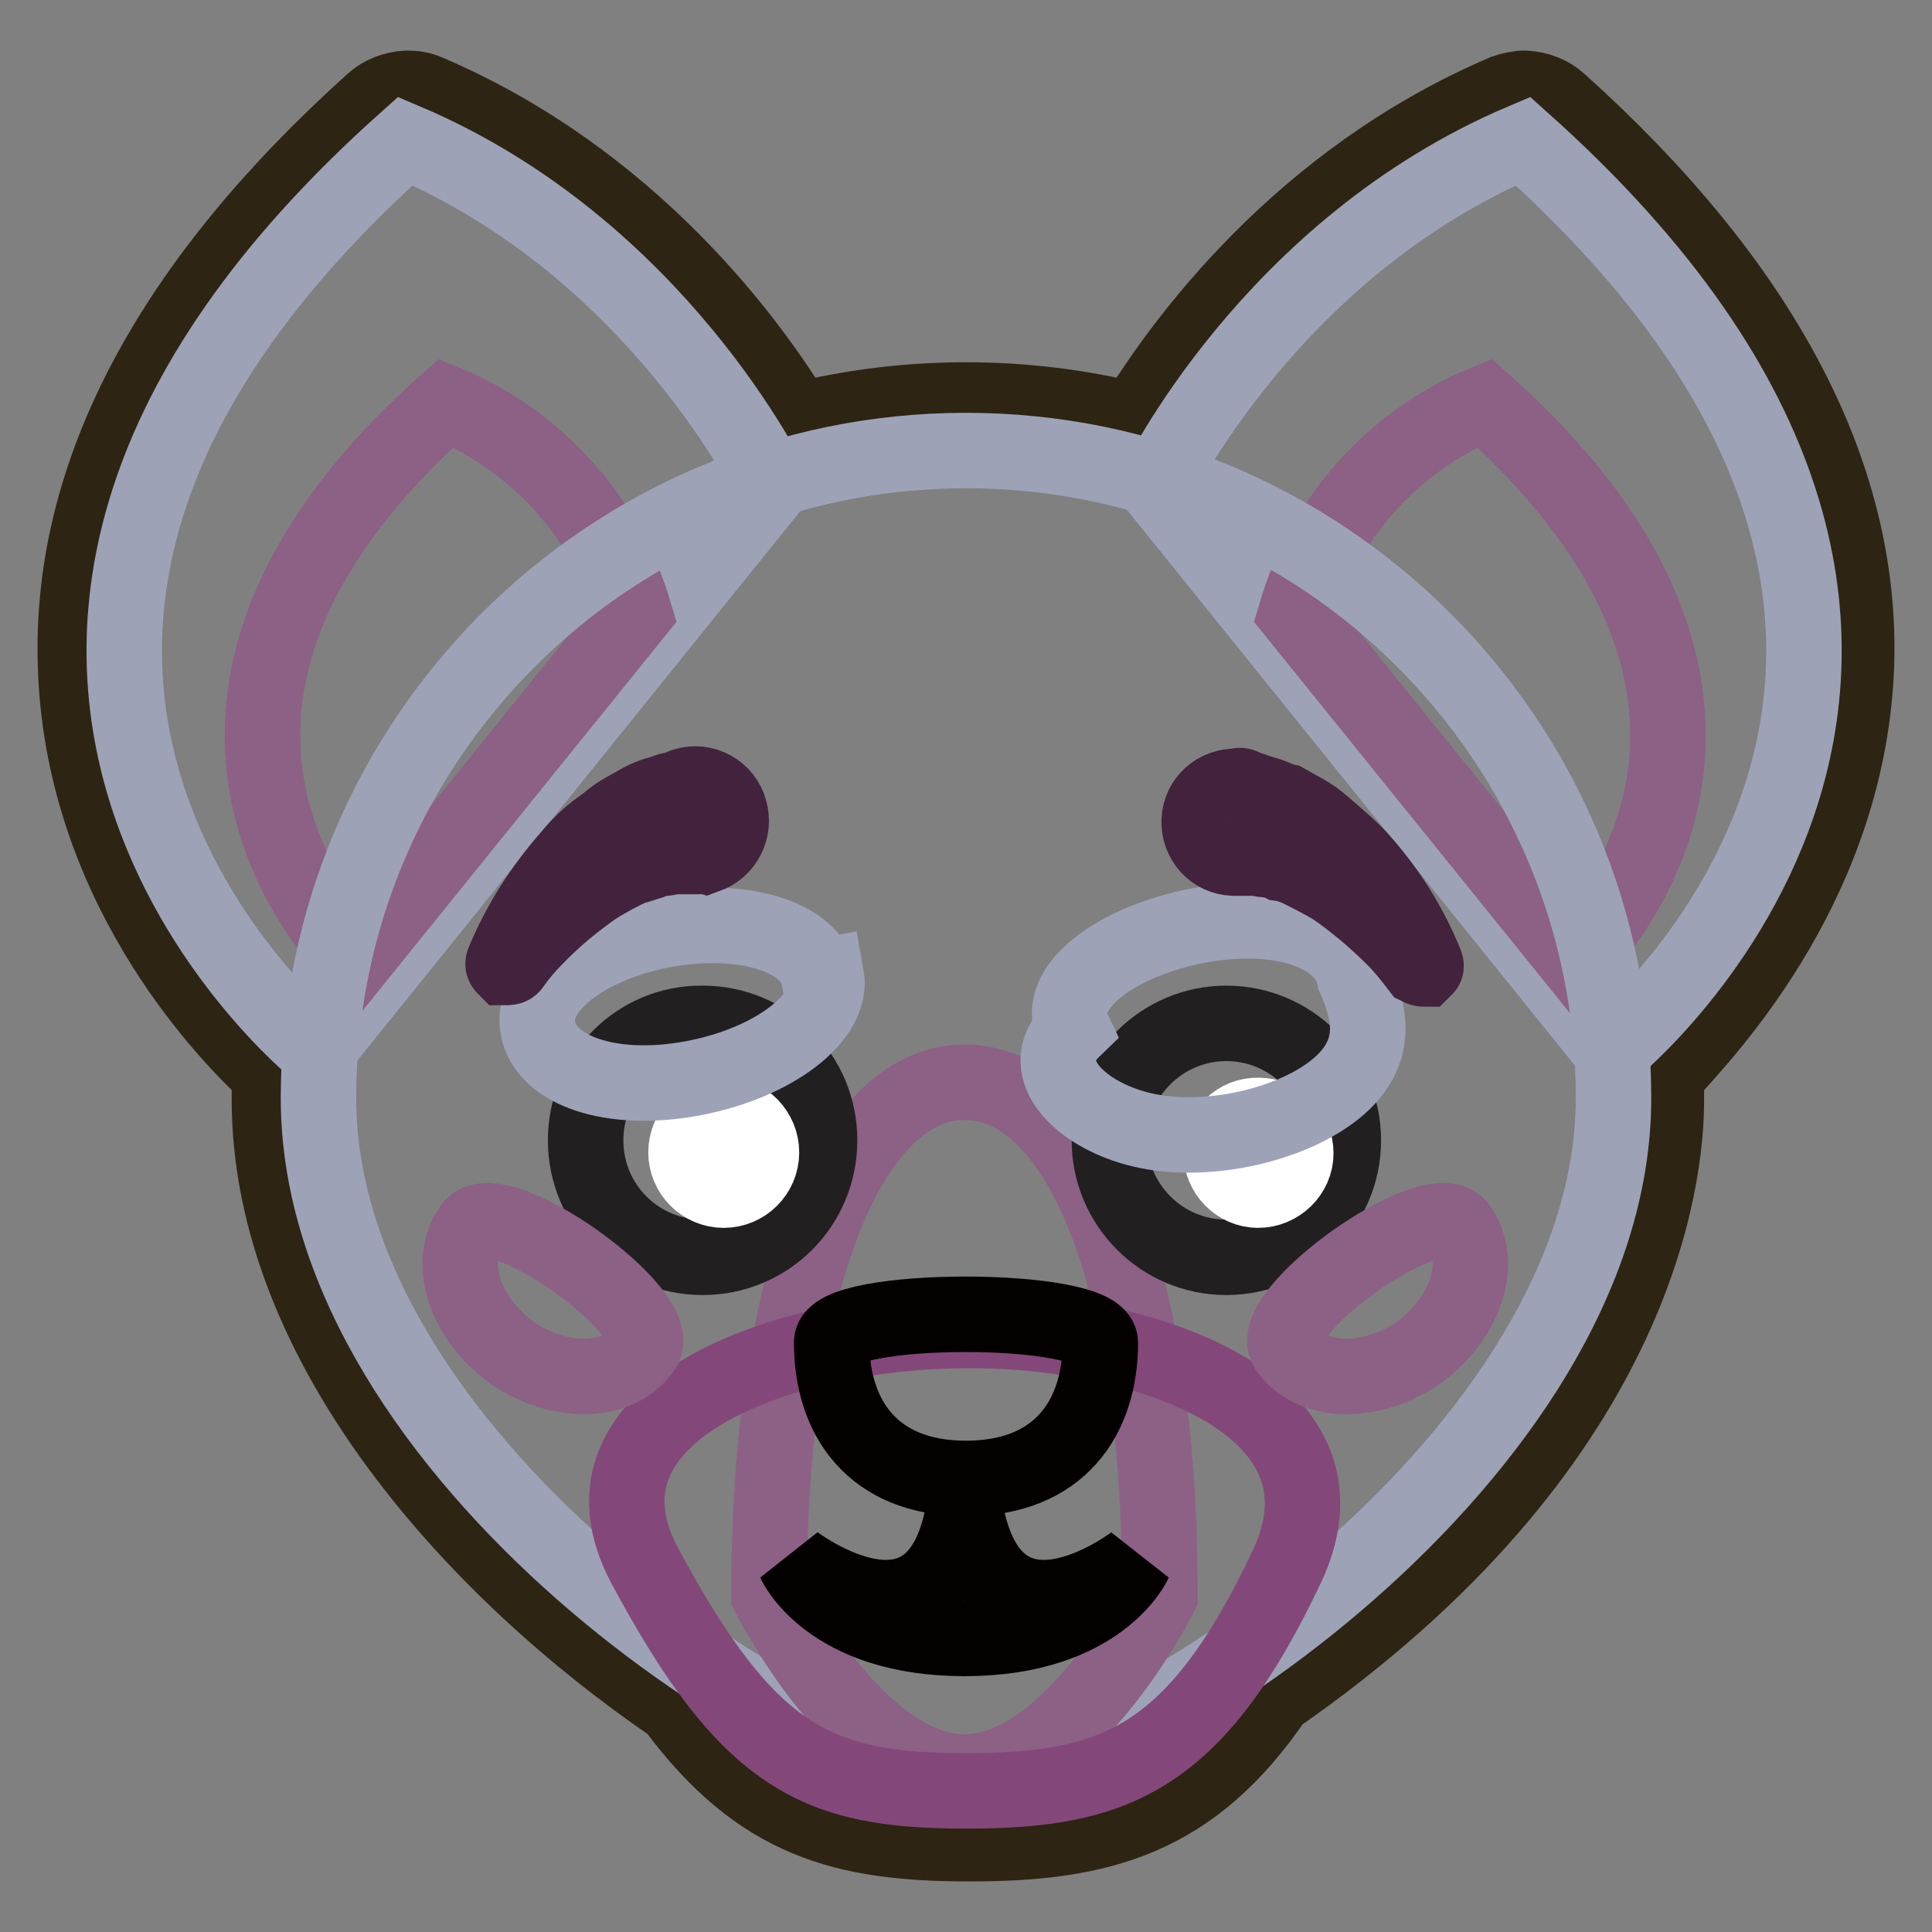 <?xml version="1.0" encoding="utf-8"?>
<!-- Svg Vector Icons : http://www.onlinewebfonts.com/icon -->
<!DOCTYPE svg PUBLIC "-//W3C//DTD SVG 1.1//EN" "http://www.w3.org/Graphics/SVG/1.1/DTD/svg11.dtd">
<svg version="1.1" xmlns="http://www.w3.org/2000/svg" xmlns:xlink="http://www.w3.org/1999/xlink" x="0px" y="0px" viewBox="0 0 256 256" enable-background="new 0 0 256 256" xml:space="preserve">
<rect x="0" y="0" width="256" height="256" fill="#808080" stroke="none"/>
<g> <path stroke-width="10" fill-opacity="0" stroke="#2d2413"  d="M246,87.8c0.7-25.2-12.6-50.2-39.4-74.3c-1.2-1.1-2.8-1.7-4.5-1.8c-0.9,0-1.8,0.2-2.7,0.5 c-27,11.5-42.8,33.1-49.1,43.5c-7.3-1.8-14.8-2.7-22.3-2.7c-7.5,0-15,0.9-22.3,2.7c-6.3-10.4-22.1-32-49.1-43.5 c-0.9-0.4-1.8-0.5-2.7-0.5c-1.7,0.1-3.3,0.7-4.5,1.8C22.6,37.6,9.3,62.6,10,87.8c0.7,28.6,18.9,48.2,25.7,54.5v3.4 c0,32.6,27.5,62.6,53.6,80.4c11.3,15.3,22.5,18.2,39.2,18.2c17.3,0,29.5-3.2,40.5-19.4c48-33.3,51.8-68.9,51.8-79v-3.4 C226.8,136,245.1,116.4,246,87.8z"/> <path stroke-width="10" fill-opacity="0" stroke="#9da2b7"  d="M153.2,64.4c0,0,15.1-31.5,48.6-45.7c76.3,68.2,11.7,120.5,11.7,120.5L153.2,64.4z"/> <path stroke-width="10" fill-opacity="0" stroke="#8d6085"  d="M171.7,81.3c3.7-12.6,12.9-22.9,25-27.9C243.3,95,208.6,127,208.6,127L171.7,81.3z"/> <path stroke-width="10" fill-opacity="0" stroke="#9da2b7"  d="M102.3,64.4c0,0-15.1-31.5-48.6-45.7C-22.6,86.9,42,139.2,42,139.2L102.3,64.4z"/> <path stroke-width="10" fill-opacity="0" stroke="#8d6085"  d="M84.1,81.3c-3.7-12.6-12.9-22.9-25-27.9C12.5,95,47.2,127,47.2,127L84.1,81.3z"/> <path stroke-width="10" fill-opacity="0" stroke="#9da2b7"  d="M42.2,145.5c0-47.4,38.4-85.8,85.8-85.8s85.8,38.4,85.8,85.8c0,47.3-64.6,89.8-85.8,89.8 C106.8,235.3,42.2,193,42.2,145.5L42.2,145.5z"/> <path stroke-width="10" fill-opacity="0" stroke="#8d6085"  d="M101.9,211.4c0-44.4,11.7-68,25.9-68c14.4,0,25.9,23.6,25.9,68c0,0-11.7,23.4-25.9,23.4 S101.9,211.4,101.9,211.4L101.9,211.4z"/> <path stroke-width="10" fill-opacity="0" stroke="#834879"  d="M170.6,207.4c-12.2,25.9-23,29.9-42.6,29.9c-19.6,0-28.8-4.1-42.6-29.9c-11-20.7,18.9-31.1,42.6-31.1 C151.4,176.1,180.5,186,170.6,207.4z"/> <path stroke-width="10" fill-opacity="0" stroke="#040000"  d="M145.8,177.9c0,9.9-5.4,18-17.8,18s-17.8-8.1-17.8-18C110,172.9,145.8,172.9,145.8,177.9z M127.8,199.3 c-3.4,22.3-22.5,7.7-22.5,7.7s4.5,10.1,22.5,10.1c18,0,22.5-10.1,22.5-10.1S131.4,221.6,127.8,199.3L127.8,199.3z"/> <path stroke-width="10" fill-opacity="0" stroke="#221f20"  d="M178,151.1c0,8.6-7,15.5-15.5,15.5c-8.6,0-15.5-7-15.5-15.5c0-8.6,7-15.5,15.5-15.5l0,0 C171,135.6,178,142.5,178,151.1z"/> <path stroke-width="10" fill-opacity="0" stroke="#ffffff"  d="M161.8,152.7c0,2.7,2.2,5,4.9,5c2.7,0,5-2.2,5-4.9c0,0,0,0,0,0c0-2.7-2.2-5-4.9-5 C164,147.7,161.8,149.9,161.8,152.7C161.8,152.7,161.8,152.7,161.8,152.7z"/> <path stroke-width="10" fill-opacity="0" stroke="#9da2b7"  d="M142.2,136.4c-5.5,5.3,1.3,11.8,10,13.5c8.7,1.7,20.3-1.2,25.8-6.5c4.5-4.4,3.6-9.1,1.5-13.8 c-1-5.7-9.3-9-20.5-7C147.8,124.7,139.6,130.9,142.2,136.4L142.2,136.4z"/> <path stroke-width="10" fill-opacity="0" stroke="#221f20"  d="M77.6,151.1c0,8.6,6.9,15.5,15.5,15.5c8.6,0,15.5-6.9,15.5-15.5c0,0,0,0,0,0c0-8.6-6.9-15.5-15.5-15.5 C84.5,135.5,77.6,142.5,77.6,151.1C77.6,151.1,77.6,151.1,77.6,151.1z"/> <path stroke-width="10" fill-opacity="0" stroke="#ffffff"  d="M90.9,152.7c0,2.7,2.2,5,5,5c2.7,0,5-2.2,5-5c0-2.7-2.2-5-4.9-5C93.1,147.7,90.9,149.9,90.9,152.7 C90.9,152.7,90.9,152.7,90.9,152.7z"/> <path stroke-width="10" fill-opacity="0" stroke="#9da2b7"  d="M71.3,136.3c1,5.5,9.6,8.6,20.4,6.6c10.8-2,18.8-8.1,17.8-13.6c0,0,0,0-1,0.2c-1-5.3-9.9-8.2-20.4-6.3 C77.7,125.1,70.1,131,71.3,136.3z"/> <path stroke-width="10" fill-opacity="0" stroke="#42223c"  d="M92.4,113.5h-2.9c-0.5,0-0.9,0.2-1.4,0.2c-0.7,0.1-1.4,0.2-2,0.5c-0.7,0.2-1.4,0.5-2.3,0.7 c-1.6,0.7-3.2,1.6-4.7,2.5c-2.9,2-5.6,4.2-8.1,6.8c-1.2,1.2-2.2,2.4-3.2,3.8c-0.2,0.2-0.5,0.2-0.9,0.2c-0.2-0.2-0.3-0.4-0.2-0.7 c2.1-5.1,5.1-9.8,8.8-14c1.4-1.7,2.9-3.1,4.7-4.3c0.8-0.7,1.6-1.3,2.5-1.8c0.9-0.5,1.6-0.9,2.5-1.4c0.8-0.4,1.6-0.7,2.5-0.9 c0.5-0.2,1-0.4,1.6-0.5c0.5-0.1,0.9-0.3,1.4-0.5c2.6-0.8,5.3,0.7,6,3.3c0.7,2.5-0.6,5.1-3.1,6C93.3,113.3,92.9,113.5,92.4,113.5z  M164.9,104.3c0.4,0.2,0.9,0.3,1.4,0.5c0.5,0.2,1,0.3,1.6,0.5c0.7,0.2,1.6,0.7,2.5,0.9c0.9,0.5,1.6,0.9,2.5,1.4 c0.9,0.5,1.7,1.1,2.5,1.8c1.6,1.4,3.2,2.7,4.7,4.3c3.7,4.1,6.7,8.8,8.8,14c0.1,0.2,0.1,0.5-0.1,0.6c0,0-0.1,0.1-0.1,0.1 c-0.2,0-0.5-0.1-0.7-0.2c-1-1.3-2-2.6-3.2-3.8c-2.5-2.5-5.2-4.8-8.1-6.8c-1.5-0.9-3.1-1.7-4.7-2.5c-0.7-0.3-1.5-0.6-2.3-0.7 c-0.6-0.3-1.3-0.4-2-0.5c-0.5,0-1.1-0.2-1.4-0.2h-2.9c-2.6-0.1-4.6-2.3-4.5-5c0.1-2.6,2.3-4.6,5-4.5 C164.2,104,164.6,104.1,164.9,104.3L164.9,104.3z"/> <path stroke-width="10" fill-opacity="0" stroke="#8d6085"  d="M193.3,162.6c-3.4-4.7-26.1,11.5-22.7,16.2s11,4.7,17.3,0.5C194.2,174.7,196.7,167.3,193.3,162.6 L193.3,162.6z M62.5,162.6c3.4-4.7,26.1,11.5,22.7,16.2s-11,4.7-17.3,0.5C61.6,174.7,59.1,167.3,62.5,162.6L62.5,162.6z"/></g>
</svg>
